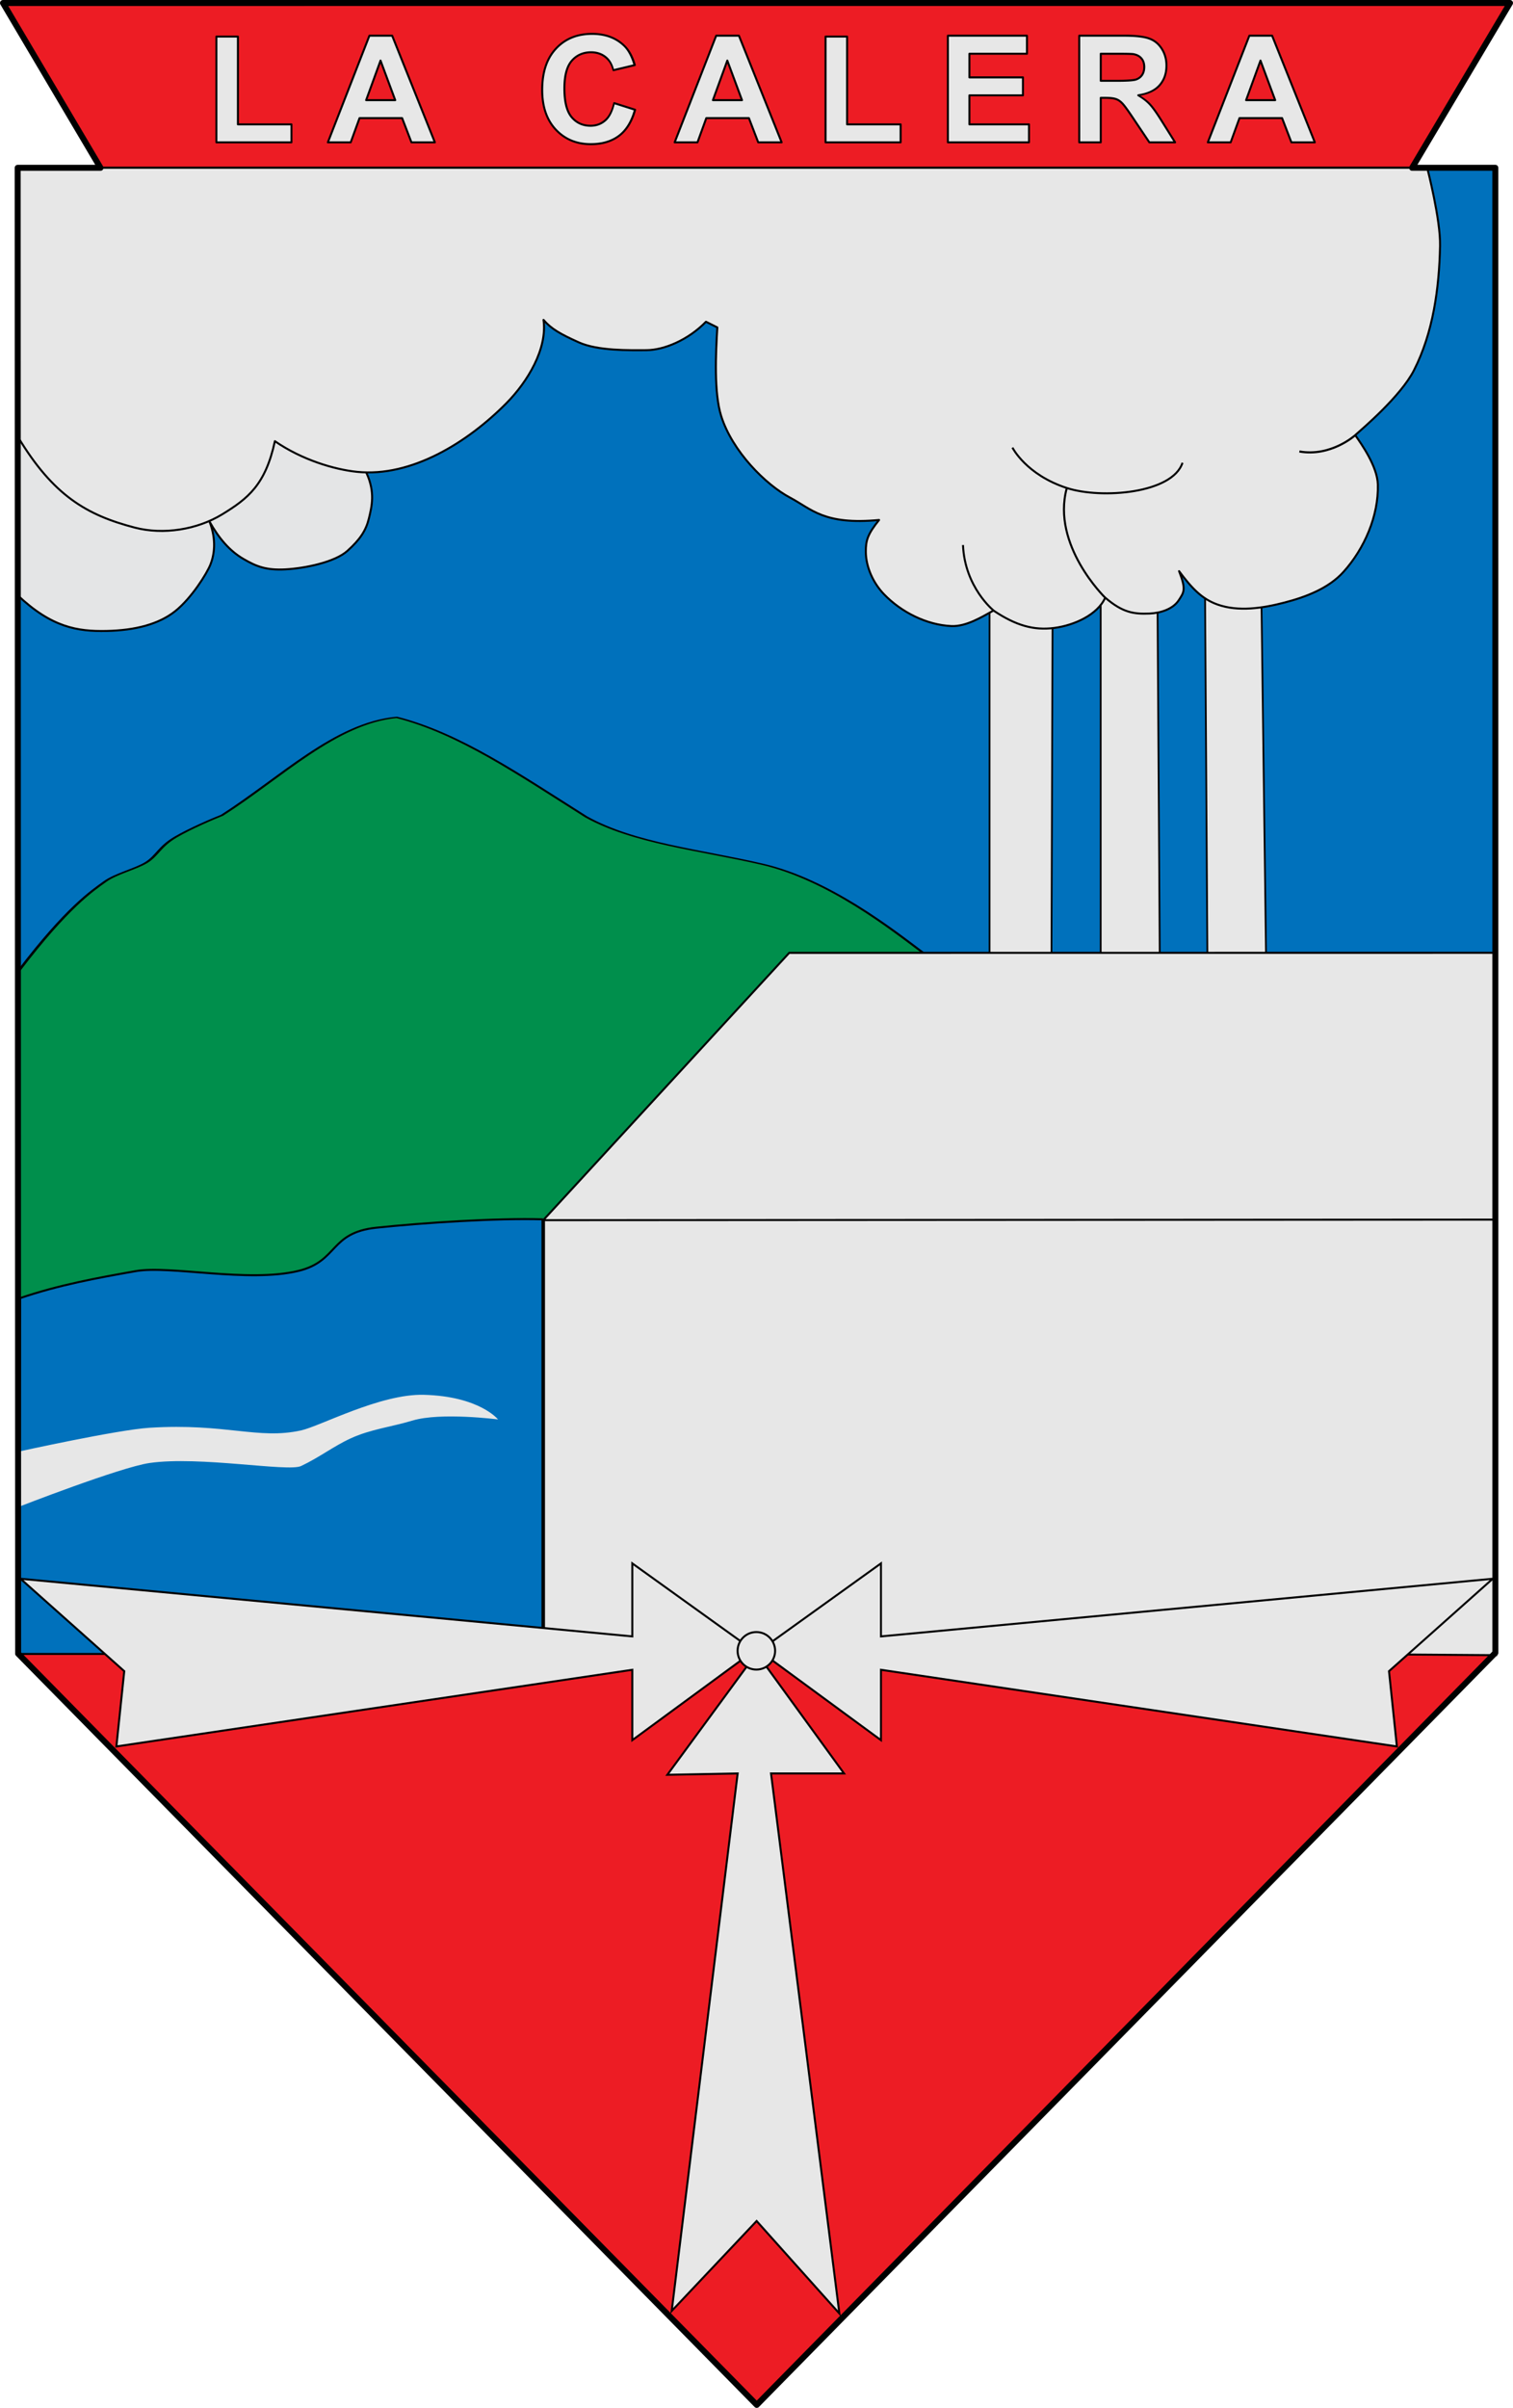 <?xml version="1.0" encoding="UTF-8" standalone="no"?>
<!-- Created with Inkscape (http://www.inkscape.org/) -->

<svg
   width="200.657mm"
   height="319.269mm"
   viewBox="0 0 200.657 319.269"
   version="1.1"
   id="svg1"
   xml:space="preserve"
   inkscape:version="1.3.2 (091e20e, 2023-11-25, custom)"
   sodipodi:docname="Escudo de La Calera.svg"
   xmlns:inkscape="http://www.inkscape.org/namespaces/inkscape"
   xmlns:sodipodi="http://sodipodi.sourceforge.net/DTD/sodipodi-0.dtd"
   xmlns:xlink="http://www.w3.org/1999/xlink"
   xmlns="http://www.w3.org/2000/svg"
   xmlns:svg="http://www.w3.org/2000/svg"><sodipodi:namedview
     id="namedview1"
     pagecolor="#ffffff"
     bordercolor="#000000"
     borderopacity="0.25"
     inkscape:showpageshadow="2"
     inkscape:pageopacity="0.0"
     inkscape:pagecheckerboard="0"
     inkscape:deskcolor="#d1d1d1"
     inkscape:document-units="mm"
     showgrid="false"
     inkscape:zoom="0.93103385"
     inkscape:cx="369.48173"
     inkscape:cy="280.87056"
     inkscape:window-width="1920"
     inkscape:window-height="974"
     inkscape:window-x="-11"
     inkscape:window-y="-11"
     inkscape:window-maximized="1"
     inkscape:current-layer="layer1"><inkscape:grid
       id="grid4"
       units="mm"
       originx="-0.667"
       originy="-0.734"
       spacingx="1"
       spacingy="1"
       empcolor="#0099e5"
       empopacity="0.302"
       color="#0099e5"
       opacity="0.149"
       empspacing="5"
       dotted="false"
       gridanglex="30"
       gridanglez="30"
       visible="false" /></sodipodi:namedview><defs
     id="defs1"><path
       id="path25114"
       d="M 20.29,92.05 C 11.504,85.868 6.9,91.949 5.238,100.534 c -1.81,9.349 2.323,18.722 3.435,24.352 0.322,1.124 0.401,2.491 0.31,4.027"
       style="fill:#008f4c;fill-rule:evenodd;stroke:#000000;stroke-width:0.632;stroke-linecap:butt;stroke-linejoin:miter;stroke-miterlimit:4;stroke-dasharray:none;stroke-opacity:1" /><path
       id="path25118"
       d="m 19.98,91.895 c 7.931,-0.097 13.742,4.888 10.068,15.386 -0.585,1.885 -1.365,3.567 -2.674,5.023 -2.673,2.877 -3.358,2.633 -4.864,3.59 -5.721,2.793 -10.071,7.392 -13.991,13.174"
       style="fill:#008f4c;fill-rule:evenodd;stroke:#000000;stroke-width:0.632;stroke-linecap:butt;stroke-linejoin:miter;stroke-miterlimit:4;stroke-dasharray:none;stroke-opacity:1" /><path
       id="path25116"
       d="m 13.165,112.65 c 0.106,-6.371 3.259,-17.811 7.744,-20.6"
       style="fill:none;fill-rule:evenodd;stroke:#000000;stroke-width:0.632;stroke-linecap:butt;stroke-linejoin:miter;stroke-miterlimit:4;stroke-dasharray:none;stroke-opacity:1" /><radialGradient
       xlink:href="#linearGradient6176"
       id="radialGradient26556"
       cx="117.352"
       cy="117.531"
       r="59.133"
       fx="117.352"
       fy="117.531"
       gradientTransform="matrix(0.49,0,0,0.506,-2.228,-7.312)"
       gradientUnits="userSpaceOnUse" /><linearGradient
       id="linearGradient6176"><stop
         id="stop6178"
         offset="0"
         style="stop-color:#e3e4e5;stop-opacity:0" /><stop
         id="stop6180"
         offset=".78"
         style="stop-color:#e3e4e5;stop-opacity:0" /><stop
         id="stop6182"
         offset=".841"
         style="stop-color:#e3e4e5;stop-opacity:1" /><stop
         id="stop6184"
         offset="1"
         style="stop-color:#e3e4e5;stop-opacity:1" /></linearGradient><linearGradient
       id="linearGradient2893"><stop
         style="stop-color:white;stop-opacity:0.314;"
         offset="0"
         id="stop2895" /><stop
         id="stop2897"
         offset="0.19"
         style="stop-color:white;stop-opacity:0.251;" /><stop
         style="stop-color:#6b6b6b;stop-opacity:0.125;"
         offset="0.6"
         id="stop2901" /><stop
         style="stop-color:black;stop-opacity:0.125;"
         offset="1"
         id="stop2899" /></linearGradient><linearGradient
       id="linearGradient2885"><stop
         id="stop2887"
         offset="0"
         style="stop-color:white;stop-opacity:1;" /><stop
         style="stop-color:white;stop-opacity:1;"
         offset="0.229"
         id="stop2891" /><stop
         id="stop2889"
         offset="1"
         style="stop-color:black;stop-opacity:1;" /></linearGradient><linearGradient
       id="linearGradient2955"><stop
         id="stop2867"
         offset="0"
         style="stop-color:#fd0000;stop-opacity:1;" /><stop
         style="stop-color:#e77275;stop-opacity:0.659;"
         offset="0.5"
         id="stop2873" /><stop
         style="stop-color:black;stop-opacity:0.323;"
         offset="1"
         id="stop2959" /></linearGradient><radialGradient
       inkscape:collect="always"
       xlink:href="#linearGradient2955"
       id="radialGradient2961"
       cx="225.524"
       cy="218.901"
       fx="225.524"
       fy="218.901"
       r="300"
       gradientTransform="matrix(-4.167939e-4,2.183,-1.884,-3.599562e-4,615.597,-289.121)"
       gradientUnits="userSpaceOnUse" /><polygon
       id="star"
       transform="scale(53)"
       points="0.588,0.809 -0.951,-0.309 0.951,-0.309 -0.588,0.809 0,-1 " /><clipPath
       id="clip"><path
         d="M 0,-200 V 600 H 300 V -200 Z"
         id="path10-2" /></clipPath><radialGradient
       inkscape:collect="always"
       xlink:href="#linearGradient2955"
       id="radialGradient1911"
       gradientUnits="userSpaceOnUse"
       gradientTransform="matrix(-4.167939e-4,2.183,-1.884,-3.599562e-4,615.597,-289.121)"
       cx="225.524"
       cy="218.901"
       fx="225.524"
       fy="218.901"
       r="300" /><radialGradient
       inkscape:collect="always"
       xlink:href="#linearGradient2955"
       id="radialGradient2865"
       gradientUnits="userSpaceOnUse"
       gradientTransform="matrix(0,1.749,-1.593,-1.049767e-7,551.788,-191.29)"
       cx="225.524"
       cy="218.901"
       fx="225.524"
       fy="218.901"
       r="300" /><radialGradient
       inkscape:collect="always"
       xlink:href="#linearGradient2955"
       id="radialGradient2871"
       gradientUnits="userSpaceOnUse"
       gradientTransform="matrix(0,1.386,-1.323,-5.741131e-8,-158.082,-109.541)"
       cx="225.524"
       cy="218.901"
       fx="225.524"
       fy="218.901"
       r="300" /><radialGradient
       r="300"
       fy="226.331"
       fx="221.445"
       cy="226.331"
       cx="221.445"
       gradientTransform="matrix(1.353,0,0,1.349,-77.629,-85.747)"
       gradientUnits="userSpaceOnUse"
       id="radialGradient3248"
       xlink:href="#linearGradient2893"
       inkscape:collect="always" /><radialGradient
       r="300"
       fy="218.901"
       fx="225.524"
       cy="218.901"
       cx="225.524"
       gradientTransform="matrix(0,1.386,-1.323,-5.741131e-8,-158.082,-109.541)"
       gradientUnits="userSpaceOnUse"
       id="radialGradient3246"
       xlink:href="#linearGradient2955"
       inkscape:collect="always" /><radialGradient
       r="300"
       fy="218.901"
       fx="225.524"
       cy="218.901"
       cx="225.524"
       gradientTransform="matrix(0,1.749,-1.593,-1.049767e-7,551.788,-191.29)"
       gradientUnits="userSpaceOnUse"
       id="radialGradient3244"
       xlink:href="#linearGradient2955"
       inkscape:collect="always" /><radialGradient
       r="300"
       fy="218.901"
       fx="225.524"
       cy="218.901"
       cx="225.524"
       gradientTransform="matrix(-4.167939e-4,2.183,-1.884,-3.599562e-4,615.597,-289.121)"
       gradientUnits="userSpaceOnUse"
       id="radialGradient3242"
       xlink:href="#linearGradient2955"
       inkscape:collect="always" /><clipPath
       id="clipPath3238"><path
         id="path3240"
         d="M 0,-200 V 600 H 300 V -200 Z" /></clipPath><polygon
       points="0.588,0.809 -0.951,-0.309 0.951,-0.309 -0.588,0.809 0,-1 "
       transform="scale(53)"
       id="polygon3236" /><radialGradient
       gradientUnits="userSpaceOnUse"
       gradientTransform="matrix(-4.167939e-4,2.183,-1.884,-3.599562e-4,615.597,-289.121)"
       r="300"
       fy="218.901"
       fx="225.524"
       cy="218.901"
       cx="225.524"
       id="radialGradient3234"
       xlink:href="#linearGradient2955"
       inkscape:collect="always" /><radialGradient
       gradientTransform="matrix(0,1.386,-1.323,-5.741131e-8,-158.082,-109.541)"
       gradientUnits="userSpaceOnUse"
       xlink:href="#linearGradient2955"
       id="radialGradient2403"
       fy="218.901"
       fx="225.524"
       r="300"
       cy="218.901"
       cx="225.524" /><radialGradient
       gradientTransform="matrix(0,1.749,-1.593,-1.049767e-7,551.788,-191.29)"
       gradientUnits="userSpaceOnUse"
       xlink:href="#linearGradient2955"
       id="radialGradient2401"
       fy="218.901"
       fx="225.524"
       r="300"
       cy="218.901"
       cx="225.524" /><radialGradient
       gradientTransform="matrix(-4.167939e-4,2.183,-1.884,-3.599562e-4,615.597,-289.121)"
       gradientUnits="userSpaceOnUse"
       xlink:href="#linearGradient2955"
       id="radialGradient2399"
       fy="218.901"
       fx="225.524"
       r="300"
       cy="218.901"
       cx="225.524" /><clipPath
       id="clipPath2395"><path
         id="path2397"
         d="M 0,-200 V 600 H 300 V -200 Z" /></clipPath><polygon
       id="polygon2393"
       transform="scale(53)"
       points="0.588,0.809 -0.951,-0.309 0.951,-0.309 -0.588,0.809 0,-1 " /><radialGradient
       gradientTransform="matrix(-4.167939e-4,2.183,-1.884,-3.599562e-4,615.597,-289.121)"
       gradientUnits="userSpaceOnUse"
       xlink:href="#linearGradient2955"
       id="radialGradient2391"
       fy="218.901"
       fx="225.524"
       r="300"
       cy="218.901"
       cx="225.524" /><inkscape:perspective
       sodipodi:type="inkscape:persp3d"
       inkscape:vp_x="-878.74374 : 192.33138 : 1"
       inkscape:vp_y="-277.89642 : 960.61111 : 0"
       inkscape:vp_z="1278.6679 : 1961.5563 : 1"
       inkscape:persp3d-origin="269.9524 : 356.92506 : 1"
       id="perspective10" /><linearGradient
       id="linearGradient9140"><stop
         style="stop-color:#6b503c;stop-opacity:1"
         offset="0"
         id="stop9142" /><stop
         style="stop-color:#6b503c;stop-opacity:0"
         offset="1"
         id="stop9144" /></linearGradient><inkscape:perspective
       sodipodi:type="inkscape:persp3d"
       inkscape:vp_x="0 : 519.33621 : 1"
       inkscape:vp_y="0 : 1000.0001 : 0"
       inkscape:vp_z="744.09455 : 519.33621 : 1"
       inkscape:persp3d-origin="372.04727 : 343.9425 : 1"
       id="perspective3041" /><inkscape:perspective
       id="perspective3381"
       inkscape:persp3d-origin="92.500008 : 54.821761 : 1"
       inkscape:vp_z="185.00002 : 85.655096 : 1"
       inkscape:vp_y="0 : 1000.0001 : 0"
       inkscape:vp_x="0 : 85.655096 : 1"
       sodipodi:type="inkscape:persp3d" /><inkscape:perspective
       id="perspective8324"
       inkscape:persp3d-origin="229.92502 : 181.20177 : 1"
       inkscape:vp_z="459.85005 : 275.22512 : 1"
       inkscape:vp_y="0 : 1000.0001 : 0"
       inkscape:vp_x="0 : 275.22512 : 1"
       sodipodi:type="inkscape:persp3d" /><inkscape:perspective
       id="perspective9126"
       inkscape:persp3d-origin="672.81085 : 255.34043 : 1"
       inkscape:vp_z="1345.6217 : 386.4331 : 1"
       inkscape:vp_y="0 : 1000.0001 : 0"
       inkscape:vp_x="0 : 386.4331 : 1"
       sodipodi:type="inkscape:persp3d" /><linearGradient
       inkscape:collect="always"
       xlink:href="#linearGradient8929"
       id="linearGradient7432"
       gradientUnits="userSpaceOnUse"
       gradientTransform="matrix(1.142,0,0,1.142,-468.916,2199.556)"
       x1="133.797"
       y1="343.12"
       x2="416.203"
       y2="343.12" /><linearGradient
       id="linearGradient8929"><stop
         id="stop8931"
         offset="0"
         style="stop-color:#776201;stop-opacity:1;" /><stop
         style="stop-color:#eac102;stop-opacity:1;"
         offset="0.5"
         id="stop8933" /><stop
         id="stop8935"
         offset="1"
         style="stop-color:#776201;stop-opacity:1;" /></linearGradient><inkscape:perspective
       id="perspective10066"
       inkscape:persp3d-origin="67.723059 : 48.455321 : 1"
       inkscape:vp_z="135.44612 : 76.105436 : 1"
       inkscape:vp_y="0 : 1000.0001 : 0"
       inkscape:vp_x="0 : 76.105436 : 1"
       sodipodi:type="inkscape:persp3d" /><inkscape:perspective
       id="perspective3297"
       inkscape:persp3d-origin="372.04727 : 343.9425 : 1"
       inkscape:vp_z="744.09455 : 519.33621 : 1"
       inkscape:vp_y="0 : 1000.0001 : 0"
       inkscape:vp_x="0 : 519.33621 : 1"
       sodipodi:type="inkscape:persp3d" /><inkscape:perspective
       id="perspective4983"
       inkscape:persp3d-origin="0.50000005 : -6.5115765 : 1"
       inkscape:vp_z="1.0000001 : -6.3449098 : 1"
       inkscape:vp_y="0 : 1000.0001 : 0"
       inkscape:vp_x="0 : -6.3449098 : 1"
       sodipodi:type="inkscape:persp3d" /><inkscape:perspective
       sodipodi:type="inkscape:persp3d"
       inkscape:vp_x="0 : 519.33621 : 1"
       inkscape:vp_y="0 : 1000.0001 : 0"
       inkscape:vp_z="744.09455 : 519.33621 : 1"
       inkscape:persp3d-origin="372.04727 : 343.9425 : 1"
       id="perspective3041-7" /><inkscape:perspective
       id="perspective3381-1"
       inkscape:persp3d-origin="92.500008 : 54.821761 : 1"
       inkscape:vp_z="185.00002 : 85.655096 : 1"
       inkscape:vp_y="0 : 1000.0001 : 0"
       inkscape:vp_x="0 : 85.655096 : 1"
       sodipodi:type="inkscape:persp3d" /><inkscape:perspective
       id="perspective8324-5"
       inkscape:persp3d-origin="229.92502 : 181.20177 : 1"
       inkscape:vp_z="459.85005 : 275.22512 : 1"
       inkscape:vp_y="0 : 1000.0001 : 0"
       inkscape:vp_x="0 : 275.22512 : 1"
       sodipodi:type="inkscape:persp3d" /><inkscape:perspective
       id="perspective9126-5"
       inkscape:persp3d-origin="672.81085 : 255.34043 : 1"
       inkscape:vp_z="1345.6217 : 386.4331 : 1"
       inkscape:vp_y="0 : 1000.0001 : 0"
       inkscape:vp_x="0 : 386.4331 : 1"
       sodipodi:type="inkscape:persp3d" /><inkscape:perspective
       id="perspective10066-9"
       inkscape:persp3d-origin="67.723059 : 48.455321 : 1"
       inkscape:vp_z="135.44612 : 76.105436 : 1"
       inkscape:vp_y="0 : 1000.0001 : 0"
       inkscape:vp_x="0 : 76.105436 : 1"
       sodipodi:type="inkscape:persp3d" /><inkscape:perspective
       id="perspective3297-0"
       inkscape:persp3d-origin="372.04727 : 343.9425 : 1"
       inkscape:vp_z="744.09455 : 519.33621 : 1"
       inkscape:vp_y="0 : 1000.0001 : 0"
       inkscape:vp_x="0 : 519.33621 : 1"
       sodipodi:type="inkscape:persp3d" /><inkscape:perspective
       sodipodi:type="inkscape:persp3d"
       inkscape:vp_x="0 : 76.105436 : 1"
       inkscape:vp_y="0 : 1000.0001 : 0"
       inkscape:vp_z="135.44612 : 76.105436 : 1"
       inkscape:persp3d-origin="67.723059 : 48.455321 : 1"
       id="perspective10066-3" /><inkscape:perspective
       sodipodi:type="inkscape:persp3d"
       inkscape:vp_x="0 : 386.4331 : 1"
       inkscape:vp_y="0 : 1000.0001 : 0"
       inkscape:vp_z="1345.6217 : 386.4331 : 1"
       inkscape:persp3d-origin="672.81085 : 255.34043 : 1"
       id="perspective9126-57" /><inkscape:perspective
       sodipodi:type="inkscape:persp3d"
       inkscape:vp_x="0 : 275.22512 : 1"
       inkscape:vp_y="0 : 1000.0001 : 0"
       inkscape:vp_z="459.85005 : 275.22512 : 1"
       inkscape:persp3d-origin="229.92502 : 181.20177 : 1"
       id="perspective8324-6" /><inkscape:perspective
       sodipodi:type="inkscape:persp3d"
       inkscape:vp_x="0 : 85.655096 : 1"
       inkscape:vp_y="0 : 1000.0001 : 0"
       inkscape:vp_z="185.00002 : 85.655096 : 1"
       inkscape:persp3d-origin="92.500008 : 54.821761 : 1"
       id="perspective3381-2" /><inkscape:perspective
       id="perspective3041-9"
       inkscape:persp3d-origin="372.04727 : 343.9425 : 1"
       inkscape:vp_z="744.09455 : 519.33621 : 1"
       inkscape:vp_y="0 : 1000.0001 : 0"
       inkscape:vp_x="0 : 519.33621 : 1"
       sodipodi:type="inkscape:persp3d" /><pattern
       id="pattern24482"
       patternTransform="translate(-1429.367,1060.852)"
       height="13.263"
       width="50.451"
       patternUnits="userSpaceOnUse"><rect
         style="fill:url(#pattern24485);stroke:none"
         width="50.451"
         height="13.263"
         x="0"
         y="0"
         id="rect24480" /></pattern><pattern
       id="pattern24472"
       patternTransform="matrix(0.675,0,0,1,-1429.367,1060.852)"
       height="13.263"
       width="74.758"
       patternUnits="userSpaceOnUse"><g
         transform="matrix(0.788,0,0,0.327,573.019,-490.782)"
         id="g23491"
         style="fill:#e3e4e5;fill-opacity:1"><rect
           ry="0.193"
           y="1498.863"
           x="-726.738"
           height="40.505"
           width="94.812"
           id="rect23493"
           style="fill:#e3e4e5;fill-opacity:1;fill-rule:evenodd;stroke:none;stroke-width:0.978;stroke-miterlimit:4;stroke-dasharray:none;stroke-opacity:1" /><g
           id="g23495"
           transform="matrix(0.248,0,0,0.248,-375.148,1126.891)"
           style="fill:#e3e4e5;fill-opacity:1"><rect
             style="fill:#e3e4e5;fill-opacity:1;fill-rule:evenodd;stroke:#000000;stroke-width:1;stroke-miterlimit:4;stroke-dasharray:none;stroke-opacity:1"
             id="rect23497"
             width="189.91"
             height="78.198"
             x="-1418.737"
             y="1505.757"
             ry="0.221" /><rect
             style="fill:#e3e4e5;fill-opacity:1;fill-rule:evenodd;stroke:#000000;stroke-width:1;stroke-miterlimit:4;stroke-dasharray:none;stroke-opacity:1"
             id="rect23499"
             width="189.91"
             height="78.198"
             x="-1228.828"
             y="1505.757"
             ry="0.221" /><rect
             style="fill:#e3e4e5;fill-opacity:1;fill-rule:evenodd;stroke:#000000;stroke-width:1;stroke-miterlimit:4;stroke-dasharray:none;stroke-opacity:1"
             id="rect23501"
             width="189.91"
             height="78.198"
             x="-1323.783"
             y="1583.955"
             ry="0.221" /></g></g></pattern><linearGradient
       y2="700.106"
       y1="700.106"
       gradientTransform="matrix(1.177,0,0,1.177,657.882,-479.552)"
       xlink:href="#linearGradient8135"
       x2="-136.183"
       x1="-418.389"
       inkscape:collect="always"
       gradientUnits="userSpaceOnUse"
       id="linearGradient2401" /><linearGradient
       id="linearGradient8135"><stop
         id="stop8137"
         style="stop-color:#5d070b;stop-opacity:1;"
         offset="0" /><stop
         id="stop8139"
         style="stop-color:#ed1c24;stop-opacity:1;"
         offset="0.5" /><stop
         id="stop8141"
         style="stop-color:#5d070a;stop-opacity:1;"
         offset="1" /></linearGradient><clipPath
       id="id0"><path
         id="path19584"
         d="m 14186300,5152250 c 0,0 192520,531420 469520,807850 276950,276430 478730,433880 662120,497520 183380,63600 243430,71380 468350,106740 224910,35370 538010,235520 538010,235520 0,0 -93220,-443930 -285140,-653670 -191920,-209780 -342300,-390000 -783210,-603570 -440870,-213570 -539180,-210470 -748800,-250180 -209620,-39660 -320850,-140210 -320850,-140210 z" /></clipPath><clipPath
       id="id1"><path
         id="path19587"
         d="m 14186300,5152250 c 0,0 192520,531420 469520,807850 276950,276430 478730,433880 662120,497520 183380,63600 243430,71380 468350,106740 224910,35370 538010,235520 538010,235520 0,0 -93220,-443930 -285140,-653670 -191920,-209780 -342300,-390000 -783210,-603570 -440870,-213570 -539180,-210470 -748800,-250180 -209620,-39660 -320850,-140210 -320850,-140210 z" /></clipPath><clipPath
       id="id2"><path
         id="path19590"
         d="m 17905000,7712850 c 168520,651560 60740,1647200 -524010,2079400 -361860,267500 -703730,314770 -1004210,391560 -300430,76830 -496090,173470 -496090,173470 0,0 -54450,-75370 -20210,-332640 34250,-257270 476240,-795050 889620,-1200870 413430,-405860 836590,-748460 955830,-881240 119200,-132780 199070,-229680 199070,-229680 z" /></clipPath><clipPath
       id="id3"><path
         id="path19593"
         d="m 17905000,7712850 c 168520,651560 60740,1647200 -524010,2079400 -361860,267500 -703730,314770 -1004210,391560 -300430,76830 -496090,173470 -496090,173470 0,0 -54450,-75370 -20210,-332640 34250,-257270 476240,-795050 889620,-1200870 413430,-405860 836590,-748460 955830,-881240 119200,-132780 199070,-229680 199070,-229680 z" /></clipPath><clipPath
       id="id4"><path
         id="path19596"
         d="m 13581500,896020 c 0,0 -73750,109400 -60270,321510 13530,212190 -380,450120 -126300,653580 -125920,203430 -215530,317730 -431820,471310 -216340,153580 -349200,298600 -349200,298600 0,0 14650,-73730 -13140,-307410 -27780,-233680 38260,-565710 187390,-810950 149100,-245230 300480,-352700 451900,-460220 151460,-107550 341440,-166420 341440,-166420 z" /></clipPath><clipPath
       id="id5"><path
         id="path19599"
         d="m 13581500,896020 c 0,0 -73750,109400 -60270,321510 13530,212190 -380,450120 -126300,653580 -125920,203430 -215530,317730 -431820,471310 -216340,153580 -349200,298600 -349200,298600 0,0 14650,-73730 -13140,-307410 -27780,-233680 38260,-565710 187390,-810950 149100,-245230 300480,-352700 451900,-460220 151460,-107550 341440,-166420 341440,-166420 z" /></clipPath><clipPath
       id="id6"><path
         id="path19602"
         d="m 12245000,694180 c 0,0 18490,95830 136440,200200 118030,104420 235080,236690 275310,409000 40190,172360 52860,279010 19560,472210 -33340,193150 -27310,338440 -27310,338440 0,0 -30850,-46410 -167580,-154700 -136770,-108280 -275660,-316990 -325500,-523380 -49890,-206310 -26580,-341540 -3230,-476770 23350,-135230 92310,-265000 92310,-265000 z" /></clipPath><clipPath
       id="id7"><path
         id="path19605"
         d="m 12245000,694180 c 0,0 18490,95830 136440,200200 118030,104420 235080,236690 275310,409000 40190,172360 52860,279010 19560,472210 -33340,193150 -27310,338440 -27310,338440 0,0 -30850,-46410 -167580,-154700 -136770,-108280 -275660,-316990 -325500,-523380 -49890,-206310 -26580,-341540 -3230,-476770 23350,-135230 92310,-265000 92310,-265000 z" /></clipPath><clipPath
       id="id8"><path
         id="path19608"
         d="m 13855800,1063560 c 0,0 288930,172830 540040,456700 251060,283820 613480,605590 506340,1079640 -107220,474100 -248560,480420 -287420,739830 -38850,259420 12070,430490 12070,430490 0,0 -243830,-246700 -420750,-500320 -176890,-253610 -391120,-485220 -350920,-952360 40190,-467180 70780,-600480 64830,-830540 -5940,-230070 -64190,-423440 -64190,-423440 z" /></clipPath><clipPath
       id="id9"><path
         id="path19611"
         d="m 13855800,1063560 c 0,0 288930,172830 540040,456700 251060,283820 613480,605590 506340,1079640 -107220,474100 -248560,480420 -287420,739830 -38850,259420 12070,430490 12070,430490 0,0 -243830,-246700 -420750,-500320 -176890,-253610 -391120,-485220 -350920,-952360 40190,-467180 70780,-600480 64830,-830540 -5940,-230070 -64190,-423440 -64190,-423440 z" /></clipPath><clipPath
       id="id10"><path
         id="path19614"
         d="m 12394500,3395680 c 0,0 417350,548740 639930,626900 222550,78210 494030,165230 757410,83370 263340,-81860 483000,-123110 666350,-130630 183250,-7440 475150,101360 475150,101360 0,0 -310160,-511520 -653460,-641470 -835120,-316090 -1143820,116800 -1885380,-39530 z" /></clipPath><clipPath
       id="id11"><path
         id="path19617"
         d="m 12394500,3395680 c 0,0 417350,548740 639930,626900 222550,78210 494030,165230 757410,83370 263340,-81860 483000,-123110 666350,-130630 183250,-7440 475150,101360 475150,101360 0,0 -310160,-511520 -653460,-641470 -835120,-316090 -1143820,116800 -1885380,-39530 z" /></clipPath><clipPath
       id="id12"><path
         id="path19620"
         d="m 15415100,2266750 c 0,0 -342600,800500 -374350,1331370 -31750,530820 81030,1008310 343420,1421350 262350,413120 606460,504610 680210,777900 73710,273250 120450,547450 120450,547450 0,0 251370,-775930 265280,-1354870 13960,-578910 25590,-892810 -165030,-1432610 -190580,-539800 -375000,-717570 -543350,-901230 -168400,-183750 -326630,-389360 -326630,-389360 z" /></clipPath><clipPath
       id="id13"><path
         id="path19623"
         d="m 15415100,2266750 c 0,0 -342600,800500 -374350,1331370 -31750,530820 81030,1008310 343420,1421350 262350,413120 606460,504610 680210,777900 73710,273250 120450,547450 120450,547450 0,0 251370,-775930 265280,-1354870 13960,-578910 25590,-892810 -165030,-1432610 -190580,-539800 -375000,-717570 -543350,-901230 -168400,-183750 -326630,-389360 -326630,-389360 z" /></clipPath><clipPath
       id="id14"><path
         id="path19626"
         d="m 14778300,5948840 c 0,0 -34250,633780 84740,1029460 119020,395680 156970,625100 395850,838580 238780,213480 333680,278020 581690,423740 248000,145670 335880,71280 471320,218980 135440,147730 96500,116620 96500,116620 0,0 47860,-416300 -139450,-881640 -187300,-465290 -250720,-698190 -727900,-1064650 -477180,-366450 -762750,-681090 -762750,-681090 z" /></clipPath><clipPath
       id="id15"><path
         id="path19629"
         d="m 14778300,5948840 c 0,0 -34250,633780 84740,1029460 119020,395680 156970,625100 395850,838580 238780,213480 333680,278020 581690,423740 248000,145670 335880,71280 471320,218980 135440,147730 96500,116620 96500,116620 0,0 47860,-416300 -139450,-881640 -187300,-465290 -250720,-698190 -727900,-1064650 -477180,-366450 -762750,-681090 -762750,-681090 z" /></clipPath><clipPath
       id="id16"><path
         id="path19632"
         d="m 14817100,7359190 c 0,0 -174940,385370 -194540,749590 -19650,364180 -5040,572500 175760,864790 180840,292330 279880,421120 505910,662700 226000,241540 329820,410930 329820,410930 0,0 288360,-134800 265660,-604690 -22660,-469930 -127300,-694580 -390550,-1119090 -263170,-424420 -476880,-536920 -575880,-665750 -99030,-128780 -116180,-298480 -116180,-298480 z" /></clipPath><clipPath
       id="id17"><path
         id="path19635"
         d="m 14817100,7359190 c 0,0 -174940,385370 -194540,749590 -19650,364180 -5040,572500 175760,864790 180840,292330 279880,421120 505910,662700 226000,241540 329820,410930 329820,410930 0,0 288360,-134800 265660,-604690 -22660,-469930 -127300,-694580 -390550,-1119090 -263170,-424420 -476880,-536920 -575880,-665750 -99030,-128780 -116180,-298480 -116180,-298480 z" /></clipPath><clipPath
       id="id18"><path
         id="path19638"
         d="m 16890700,8377910 c 160430,564380 234350,1467590 -95370,1986500 -178350,280730 -553650,675810 -553650,675810 l -283070,195040 -954800,184690 c 0,0 602240,-1346190 960060,-1836230 282680,-387090 591770,-860280 926830,-1205810 z" /></clipPath><clipPath
       id="id19"><path
         id="path19641"
         d="m 16890700,8377910 c 160430,564380 234350,1467590 -95370,1986500 -178350,280730 -553650,675810 -553650,675810 l -283070,195040 -954800,184690 c 0,0 602240,-1346190 960060,-1836230 282680,-387090 591770,-860280 926830,-1205810 z" /></clipPath><clipPath
       id="id20"><path
         id="path19644"
         d="m 14636800,8617900 c 0,0 -251150,401650 -273550,760590 -22360,358980 -4570,637600 81120,893660 194540,581490 399080,861830 476060,1534070 l 553350,-964190 c 103340,-401220 -109640,-1177360 -326150,-1548880 -216430,-371530 -510830,-675250 -510830,-675250 z" /></clipPath><clipPath
       id="id21"><path
         id="path19647"
         d="m 14636800,8617900 c 0,0 -251150,401650 -273550,760590 -22360,358980 -4570,637600 81120,893660 194540,581490 399080,861830 476060,1534070 l 553350,-964190 c 103340,-401220 -109640,-1177360 -326150,-1548880 -216430,-371530 -510830,-675250 -510830,-675250 z" /></clipPath><clipPath
       id="id22"><path
         id="path19650"
         d="m 13618500,13165000 c 0,0 187310,-399500 54190,-673220 -133110,-273730 -330930,-428300 -323220,-1023960 7710,-597170 97880,-1003460 413860,-1568140 79570,447890 485670,767380 590440,1234080 73140,325720 940,714310 -50710,969430 -51610,255080 -105580,543750 -105580,543750 l -177360,279960 -258860,234840 z" /></clipPath><clipPath
       id="id23"><path
         id="path19653"
         d="m 13618500,13165000 c 0,0 187310,-399500 54190,-673220 -133110,-273730 -330930,-428300 -323220,-1023960 7710,-597170 97880,-1003460 413860,-1568140 79570,447890 485670,767380 590440,1234080 73140,325720 940,714310 -50710,969430 -51610,255080 -105580,543750 -105580,543750 l -177360,279960 -258860,234840 z" /></clipPath><clipPath
       id="id24"><path
         id="path19656"
         d="m 16911800,4552070 c 433590,643710 547530,1439870 87670,2095870 -258350,368390 -571400,526870 -634380,622650 -63020,95740 -112310,142490 -112310,142490 0,0 -183510,-492280 -133280,-841630 50190,-349400 179940,-715170 347340,-1114240 167450,-399030 266190,-553120 320940,-688520 54790,-135450 124020,-216620 124020,-216620 z" /></clipPath><clipPath
       id="id25"><path
         id="path19659"
         d="m 16911800,4552070 c 433590,643710 547530,1439870 87670,2095870 -258350,368390 -571400,526870 -634380,622650 -63020,95740 -112310,142490 -112310,142490 0,0 -183510,-492280 -133280,-841630 50190,-349400 179940,-715170 347340,-1114240 167450,-399030 266190,-553120 320940,-688520 54790,-135450 124020,-216620 124020,-216620 z" /></clipPath><clipPath
       id="id26"><path
         id="path19662"
         d="m 17887700,5978240 c 0,0 1290,925810 -266960,1361400 -268250,435560 -637350,685300 -906810,897320 -269370,212020 -469810,375180 -469810,375180 0,0 -25850,-529310 118290,-1001440 144190,-472120 347860,-666860 624340,-870200 276480,-203300 480980,-405990 602200,-497390 121180,-91360 298750,-264870 298750,-264870 z" /></clipPath><clipPath
       id="id27"><path
         id="path19665"
         d="m 17887700,5978240 c 0,0 1290,925810 -266960,1361400 -268250,435560 -637350,685300 -906810,897320 -269370,212020 -469810,375180 -469810,375180 0,0 -25850,-529310 118290,-1001440 144190,-472120 347860,-666860 624340,-870200 276480,-203300 480980,-405990 602200,-497390 121180,-91360 298750,-264870 298750,-264870 z" /></clipPath><clipPath
       id="id28"><path
         id="path19668"
         d="m 16131400,10733900 c 361900,-208970 1045730,77950 1449170,2190 129790,-24410 317830,-56330 317830,-56330 0,0 -90380,380890 -465810,673650 -375430,292810 -755080,497480 -1190520,502810 -435400,5320 -576180,-109150 -817290,-144000 -241110,-34890 -583500,223880 -583500,223880 35320,-125180 216210,-553640 314520,-638980 283410,-246050 650400,-375480 975600,-563220 z" /></clipPath><clipPath
       id="id29"><path
         id="path19671"
         d="m 16131400,10733900 c 361900,-208970 1045730,77950 1449170,2190 129790,-24410 317830,-56330 317830,-56330 0,0 -90380,380890 -465810,673650 -375430,292810 -755080,497480 -1190520,502810 -435400,5320 -576180,-109150 -817290,-144000 -241110,-34890 -583500,223880 -583500,223880 35320,-125180 216210,-553640 314520,-638980 283410,-246050 650400,-375480 975600,-563220 z" /></clipPath><clipPath
       id="id30"><path
         id="path19674"
         d="m 10942800,1832570 c 0,0 127000,36610 325380,-40910 198330,-77690 429710,-137120 662420,-79710 232620,57540 369140,107730 581820,266250 212720,158560 391710,240460 391710,240460 0,0 -74910,8600 -289490,106360 -214570,97840 -551710,136470 -831330,69740 -279620,-66740 -428460,-177770 -577340,-288680 -148970,-110950 -263170,-273510 -263170,-273510 z" /></clipPath><clipPath
       id="id31"><path
         id="path19677"
         d="m 10942800,1832570 c 0,0 127000,36610 325380,-40910 198330,-77690 429710,-137120 662420,-79710 232620,57540 369140,107730 581820,266250 212720,158560 391710,240460 391710,240460 0,0 -74910,8600 -289490,106360 -214570,97840 -551710,136470 -831330,69740 -279620,-66740 -428460,-177770 -577340,-288680 -148970,-110950 -263170,-273510 -263170,-273510 z" /></clipPath><clipPath
       id="id32"><path
         id="path19680"
         d="m 11216900,2958840 c 0,0 127080,-36270 253820,-207250 126650,-170900 290870,-343900 518620,-418540 227850,-74720 370180,-104630 634720,-83100 264680,21650 460000,-3910 460000,-3910 0,0 -58930,47010 -188600,243550 -129710,196640 -394600,408100 -666990,499760 -272510,91830 -457710,76700 -643030,61620 -185160,-15040 -368540,-92130 -368540,-92130 z" /></clipPath><clipPath
       id="id33"><path
         id="path19683"
         d="m 11216900,2958840 c 0,0 127080,-36270 253820,-207250 126650,-170900 290870,-343900 518620,-418540 227850,-74720 370180,-104630 634720,-83100 264680,21650 460000,-3910 460000,-3910 0,0 -58930,47010 -188600,243550 -129710,196640 -394600,408100 -666990,499760 -272510,91830 -457710,76700 -643030,61620 -185160,-15040 -368540,-92130 -368540,-92130 z" /></clipPath><clipPath
       id="id34"><path
         id="path19686"
         d="m 13692900,11728500 c 0,0 -430870,25650 -730960,298990 -300000,273250 -391540,354850 -512030,850780 -120620,495930 -40580,550970 -113510,726940 -73060,175970 -32910,412610 -32910,412610 l 189460,-193370 180540,-208540 c 0,0 635800,-652690 750820,-808030 206650,-279220 122600,-605800 227060,-909480 31750,-92300 41530,-169900 41530,-169900 z" /></clipPath><clipPath
       id="id35"><path
         id="path19689"
         d="m 13692900,11728500 c 0,0 -430870,25650 -730960,298990 -300000,273250 -391540,354850 -512030,850780 -120620,495930 -40580,550970 -113510,726940 -73060,175970 -32910,412610 -32910,412610 l 189460,-193370 180540,-208540 c 0,0 635800,-652690 750820,-808030 206650,-279220 122600,-605800 227060,-909480 31750,-92300 41530,-169900 41530,-169900 z" /></clipPath><clipPath
       id="id36"><path
         id="path19692"
         d="m 14450300,12388500 c 327610,-259250 1045990,-74640 1434090,-208150 124920,-42980 306240,-101850 306240,-101850 0,0 -33810,389970 -362550,734080 -328730,344150 -674480,601760 -1104540,670260 -430010,68450 -585950,-24370 -829610,-23850 -243610,520 -766450,15300 -766450,15300 16670,-128960 354970,-288210 439830,-386960 244430,-284550 588630,-465890 882990,-698830 z" /></clipPath><clipPath
       id="id37"><path
         id="path19695"
         d="m 14450300,12388500 c 327610,-259250 1045990,-74640 1434090,-208150 124920,-42980 306240,-101850 306240,-101850 0,0 -33810,389970 -362550,734080 -328730,344150 -674480,601760 -1104540,670260 -430010,68450 -585950,-24370 -829610,-23850 -243610,520 -766450,15300 -766450,15300 16670,-128960 354970,-288210 439830,-386960 244430,-284550 588630,-465890 882990,-698830 z" /></clipPath><clipPath
       id="id38"><path
         id="path19698"
         d="m 14684500,13624900 c 0,0 -243780,425750 -674920,593300 -431130,167630 -560790,219540 -1129170,91960 -568300,-127540 -584190,-236860 -801180,-251380 -216950,-14490 -247190,-44950 -247190,-44950 l 6030,-37170 c 490020,-326240 1016750,-518060 1606280,-623120 390030,-69530 681810,180900 1045300,227830 110460,14260 194850,43530 194850,43530 z" /></clipPath><clipPath
       id="id39"><path
         id="path19701"
         d="m 14684500,13624900 c 0,0 -243780,425750 -674920,593300 -431130,167630 -560790,219540 -1129170,91960 -568300,-127540 -584190,-236860 -801180,-251380 -216950,-14490 -247190,-44950 -247190,-44950 l 6030,-37170 c 490020,-326240 1016750,-518060 1606280,-623120 390030,-69530 681810,180900 1045300,227830 110460,14260 194850,43530 194850,43530 z" /></clipPath><linearGradient
       id="linearGradient4476"><stop
         id="stop4478"
         style="stop-color:#403800;stop-opacity:1;"
         offset="0" /><stop
         id="stop3321"
         style="stop-color:#c8af00;stop-opacity:1;"
         offset="0.5" /><stop
         id="stop4480"
         style="stop-color:#403900;stop-opacity:1;"
         offset="1" /></linearGradient><pattern
       id="pattern18333"
       patternTransform="translate(-933.825,889.866)"
       height="13.437"
       width="65.215"
       patternUnits="userSpaceOnUse"><g
         transform="matrix(0.688,0,0,0.332,499.878,-497.242)"
         id="g18321"
         style="fill:#c8c4b7;fill-opacity:1"><rect
           ry="0.193"
           y="1498.863"
           x="-726.738"
           height="40.505"
           width="94.812"
           id="rect18323"
           style="fill:#c8c4b7;fill-opacity:1;fill-rule:evenodd;stroke:none;stroke-width:0.978;stroke-miterlimit:4;stroke-dasharray:none;stroke-opacity:1" /><g
           id="g18325"
           transform="matrix(0.248,0,0,0.248,-375.148,1126.891)"
           style="fill:#c8c4b7;fill-opacity:1"><rect
             style="fill:#c8c4b7;fill-opacity:1;fill-rule:evenodd;stroke:#000000;stroke-width:1;stroke-miterlimit:4;stroke-dasharray:none;stroke-opacity:1"
             id="rect18327"
             width="189.91"
             height="78.198"
             x="-1418.737"
             y="1505.757"
             ry="0.221" /><rect
             style="fill:#c8c4b7;fill-opacity:1;fill-rule:evenodd;stroke:#000000;stroke-width:1;stroke-miterlimit:4;stroke-dasharray:none;stroke-opacity:1"
             id="rect18329"
             width="189.91"
             height="78.198"
             x="-1228.828"
             y="1505.757"
             ry="0.221" /><rect
             style="fill:#c8c4b7;fill-opacity:1;fill-rule:evenodd;stroke:#000000;stroke-width:1;stroke-miterlimit:4;stroke-dasharray:none;stroke-opacity:1"
             id="rect18331"
             width="189.91"
             height="78.198"
             x="-1323.783"
             y="1583.955"
             ry="0.221" /></g></g></pattern><pattern
       patternTransform="matrix(0.675,0,0,1,3.1640625e-5,-2.8710938e-5)"
       id="pattern24485"
       xlink:href="#pattern24472"
       inkscape:collect="always" /><pattern
       id="pattern5422"
       patternTransform="translate(-124.563,269.444)"
       height="20"
       width="40"
       patternUnits="userSpaceOnUse"><g
         transform="translate(124.563,-269.444)"
         id="g5408"
         style="fill:#eac102;fill-opacity:1"><path
           style="opacity:1;fill:#eac102;fill-opacity:1;fill-rule:nonzero;stroke:none;stroke-width:0.5;stroke-linecap:square;stroke-linejoin:miter;marker-start:none;stroke-miterlimit:1.5;stroke-dasharray:none;stroke-opacity:1;display:inline"
           d="M -124.563,269.694 L -84.563,269.694 L -84.563,279.194 L -124.563,279.194 L -124.563,269.694 z "
           id="path5410" /><path
           style="opacity:1;fill:#eac102;fill-opacity:1;fill-rule:nonzero;stroke:#000000;stroke-width:0.5;stroke-linecap:square;stroke-linejoin:miter;marker-start:none;stroke-miterlimit:1.5;stroke-dasharray:none;stroke-opacity:1;display:inline"
           d="M -124.313,279.694 L -104.813,279.694 L -104.813,289.194 L -124.313,289.194 L -124.313,279.694 z "
           id="path5412" /><path
           style="opacity:1;fill:#eac102;fill-opacity:1;fill-rule:nonzero;stroke:#000000;stroke-width:0.5;stroke-linecap:square;stroke-linejoin:miter;marker-start:none;stroke-miterlimit:1.5;stroke-dasharray:none;stroke-opacity:1;display:inline"
           d="M -104.313,279.694 L -84.813,279.694 L -84.813,289.194 L -104.313,289.194 L -104.313,279.694 z "
           id="path5414" /><path
           style="opacity:1;fill:#eac102;fill-opacity:1;fill-rule:nonzero;stroke:#000000;stroke-width:0.5;stroke-linecap:square;stroke-linejoin:miter;marker-start:none;stroke-miterlimit:1.5;stroke-dasharray:none;stroke-opacity:1;display:inline"
           d="M -114.313,269.694 L -94.813,269.694 L -94.813,279.194 L -114.313,279.194 L -114.313,269.694 z "
           id="path5416" /><path
           style="opacity:1;fill:#eac102;fill-opacity:1;fill-rule:nonzero;stroke:#000000;stroke-width:0.5;stroke-linecap:square;stroke-linejoin:miter;marker-start:none;stroke-miterlimit:1.5;stroke-dasharray:none;stroke-opacity:1;display:inline"
           d="M -84.813,279.194 C -87.98,279.194 -91.147,279.194 -94.313,279.194 C -94.313,276.028 -94.313,272.861 -94.313,269.694 C -91.147,269.694 -87.98,269.694 -84.813,269.694"
           id="path5418" /><path
           style="opacity:1;fill:#eac102;fill-opacity:1;fill-rule:nonzero;stroke:#000000;stroke-width:0.5;stroke-linecap:square;stroke-linejoin:miter;marker-start:none;stroke-miterlimit:1.5;stroke-dasharray:none;stroke-opacity:1;display:inline"
           d="M -124.313,269.694 L -114.813,269.694 L -114.813,279.194 L -124.313,279.194"
           id="path5420"
           sodipodi:nodetypes="cccc" /></g></pattern><inkscape:perspective
       id="perspective25998"
       inkscape:persp3d-origin="274.99988 : 334.15511 : 1"
       inkscape:vp_z="549.99974 : 504.65512 : 1"
       inkscape:vp_y="0 : 1000.0001 : 0"
       inkscape:vp_x="0 : 504.65512 : 1"
       sodipodi:type="inkscape:persp3d" /><inkscape:perspective
       id="perspective10349"
       inkscape:persp3d-origin="0.50000005 : -6.5115765 : 1"
       inkscape:vp_z="1.0000001 : -6.3449098 : 1"
       inkscape:vp_y="0 : 1000.0001 : 0"
       inkscape:vp_x="0 : -6.3449098 : 1"
       sodipodi:type="inkscape:persp3d" /><inkscape:perspective
       id="perspective11157"
       inkscape:persp3d-origin="0.50000005 : -6.5115765 : 1"
       inkscape:vp_z="1.0000001 : -6.3449098 : 1"
       inkscape:vp_y="0 : 1000.0001 : 0"
       inkscape:vp_x="0 : -6.3449098 : 1"
       sodipodi:type="inkscape:persp3d" /><inkscape:perspective
       id="perspective11185"
       inkscape:persp3d-origin="0.50000005 : -6.5115765 : 1"
       inkscape:vp_z="1.0000001 : -6.3449098 : 1"
       inkscape:vp_y="0 : 1000.0001 : 0"
       inkscape:vp_x="0 : -6.3449098 : 1"
       sodipodi:type="inkscape:persp3d" /><inkscape:perspective
       id="perspective11229"
       inkscape:persp3d-origin="0.50000005 : -6.5115765 : 1"
       inkscape:vp_z="1.0000001 : -6.3449098 : 1"
       inkscape:vp_y="0 : 1000.0001 : 0"
       inkscape:vp_x="0 : -6.3449098 : 1"
       sodipodi:type="inkscape:persp3d" /><inkscape:perspective
       id="perspective11324"
       inkscape:persp3d-origin="0.50000005 : -6.5115765 : 1"
       inkscape:vp_z="1.0000001 : -6.3449098 : 1"
       inkscape:vp_y="0 : 1000.0001 : 0"
       inkscape:vp_x="0 : -6.3449098 : 1"
       sodipodi:type="inkscape:persp3d" /><inkscape:perspective
       id="perspective11324-3"
       inkscape:persp3d-origin="0.50000005 : -6.5115765 : 1"
       inkscape:vp_z="1.0000001 : -6.3449098 : 1"
       inkscape:vp_y="0 : 1000.0001 : 0"
       inkscape:vp_x="0 : -6.3449098 : 1"
       sodipodi:type="inkscape:persp3d" /></defs><g
     inkscape:label="Capa 1"
     inkscape:groupmode="layer"
     id="layer1"
     transform="translate(-1.801,0.488)"
     style="display:inline"><path
       style="display:inline;fill:#ed1c24;fill-opacity:1;fill-rule:evenodd;stroke:none;stroke-width:0.794;stroke-linejoin:round;stroke-dasharray:none;stroke-opacity:1"
       d="M 3.012,22.986 13.994,22.985 1.064,1.132 200.927,1.131 187.946,22.984 l 11.032,-2.62e-4 0.006,196.902 -97.956,99.722 -97.956,-99.61 z"
       id="path7"
       sodipodi:nodetypes="cccccccccc"
       transform="translate(1.134,-1.222)" /><path
       style="display:inline;fill:#0071bc;fill-opacity:1;fill-rule:evenodd;stroke:#000000;stroke-width:0.265;stroke-linejoin:round;stroke-dasharray:none;stroke-opacity:1"
       d="m 3.012,22.986 195.967,-0.002 0.006,196.902 -97.956,99.722 -97.956,-99.61 z"
       id="path4"
       sodipodi:nodetypes="cccccc"
       transform="translate(1.134,-1.222)" /><path
       style="display:inline;fill:#ed1c24;fill-opacity:1;fill-rule:evenodd;stroke:#000000;stroke-width:0.265;stroke-linejoin:round;stroke-dasharray:none;stroke-opacity:1"
       d="m 198.985,219.885 -97.956,99.722 -97.956,-99.61 z"
       id="path6"
       sodipodi:nodetypes="cccc"
       transform="translate(1.134,-1.222)" /><g
       id="layer4"
       inkscape:label="Muebles"
       style="display:inline"
       transform="translate(1.134,-1.222)"><g
         id="text9"><path
           style="color:#000000;-inkscape-font-specification:'Arial Semi-Bold';fill:#e7e7e7;fill-rule:evenodd;stroke-linejoin:round;-inkscape-stroke:none"
           d="M 29.364,19.609 V 5.583 h 2.855 V 17.226 h 7.1 v 2.383 z m 28.976,0 h -3.106 l -1.235,-3.212 h -5.653 l -1.167,3.212 H 44.151 L 49.659,5.467 h 3.019 z M 53.083,14.014 51.135,8.766 49.225,14.014 Z m 29.042,0.395 2.768,0.878 q -0.637,2.315 -2.122,3.444 -1.476,1.119 -3.752,1.119 -2.817,0 -4.63,-1.92 -1.814,-1.929 -1.814,-5.267 0,-3.531 1.823,-5.479 1.823,-1.958 4.794,-1.958 2.595,0 4.215,1.534 0.965,0.907 1.447,2.604 L 82.029,10.039 Q 81.778,8.94 80.977,8.303 80.186,7.666 79.048,7.666 q -1.572,0 -2.556,1.129 -0.974,1.129 -0.974,3.656 0,2.682 0.965,3.82 0.965,1.138 2.508,1.138 1.138,0 1.958,-0.723 0.82,-0.723 1.177,-2.277 z m 22.204,5.199 h -3.106 L 99.989,16.396 H 94.336 L 93.169,19.609 H 90.14 L 95.648,5.467 h 3.019 z m -5.257,-5.595 -1.949,-5.248 -1.91,5.248 z m 11.082,5.595 V 5.583 h 2.855 V 17.226 h 7.1 v 2.383 z m 16.224,0 V 5.467 h 10.486 v 2.392 h -7.63 V 10.994 h 7.1 v 2.383 h -7.1 v 3.849 h 7.9 v 2.383 z m 17.42,0 V 5.467 h 6.01 q 2.267,0 3.289,0.386 1.032,0.376 1.65,1.35 0.617,0.974 0.617,2.228 0,1.592 -0.936,2.633 -0.936,1.032 -2.797,1.302 0.926,0.54 1.524,1.186 0.608,0.646 1.63,2.296 l 1.727,2.759 h -3.415 l -2.064,-3.077 q -1.1,-1.65 -1.505,-2.074 -0.405,-0.434 -0.859,-0.588 -0.453,-0.164 -1.437,-0.164 h -0.579 v 5.904 z m 2.855,-8.161 h 2.113 q 2.055,0 2.566,-0.174 0.511,-0.174 0.801,-0.598 0.289,-0.424 0.289,-1.061 0,-0.714 -0.386,-1.148 -0.376,-0.444 -1.071,-0.559 -0.347,-0.048 -2.084,-0.048 h -2.228 z m 28.388,8.161 h -3.106 l -1.235,-3.212 h -5.653 l -1.167,3.212 h -3.029 l 5.508,-14.141 h 3.019 z m -5.257,-5.595 -1.949,-5.248 -1.91,5.248 z"
           id="path10" /><path
           style="color:#000000;-inkscape-font-specification:'Arial Semi-Bold';fill:#000000;fill-rule:evenodd;stroke-linejoin:round;-inkscape-stroke:none"
           d="m 79.193,5.094 c -2.01,0 -3.651,0.668 -4.891,2 -1.243,1.328 -1.859,3.194 -1.859,5.57 0,2.249 0.615,4.044 1.85,5.357 1.232,1.305 2.819,1.961 4.727,1.961 1.539,0 2.822,-0.381 3.832,-1.146 1.018,-0.773 1.74,-1.95 2.17,-3.514 a 0.132,0.132 0 0 0 -0.088,-0.162 l -2.768,-0.877 a 0.132,0.132 0 0 0 -0.17,0.096 c -0.234,1.018 -0.616,1.749 -1.135,2.207 -0.524,0.462 -1.14,0.691 -1.871,0.691 -0.996,0 -1.786,-0.36 -2.406,-1.092 -0.61,-0.72 -0.934,-1.962 -0.934,-3.734 0,-1.667 0.324,-2.853 0.941,-3.568 0.633,-0.726 1.44,-1.084 2.457,-1.084 0.734,0 1.343,0.202 1.846,0.607 0.51,0.406 0.844,0.953 1.006,1.662 a 0.132,0.132 0 0 0 0.16,0.1 l 2.826,-0.676 a 0.132,0.132 0 0 0 0.096,-0.164 C 84.656,8.18 84.163,7.289 83.498,6.664 82.392,5.618 80.949,5.094 79.193,5.094 Z M 49.658,5.334 a 0.132,0.132 0 0 0 -0.123,0.086 L 44.027,19.561 a 0.132,0.132 0 0 0 0.123,0.18 h 3.029 a 0.132,0.132 0 0 0 0.125,-0.086 l 1.135,-3.125 h 5.469 l 1.203,3.127 a 0.132,0.132 0 0 0 0.123,0.084 h 3.105 a 0.132,0.132 0 0 0 0.123,-0.182 L 52.801,5.418 a 0.132,0.132 0 0 0 -0.123,-0.084 z m 45.99,0 a 0.132,0.132 0 0 0 -0.123,0.086 L 90.018,19.561 a 0.132,0.132 0 0 0 0.123,0.18 h 3.029 a 0.132,0.132 0 0 0 0.123,-0.086 l 1.137,-3.125 h 5.469 l 1.201,3.127 a 0.132,0.132 0 0 0 0.123,0.084 h 3.107 a 0.132,0.132 0 0 0 0.123,-0.182 L 98.791,5.418 a 0.132,0.132 0 0 0 -0.123,-0.084 z m 30.73,0 a 0.132,0.132 0 0 0 -0.133,0.133 V 19.609 a 0.132,0.132 0 0 0 0.133,0.131 h 10.756 a 0.132,0.132 0 0 0 0.131,-0.131 v -2.383 a 0.132,0.132 0 0 0 -0.131,-0.133 h -7.77 v -3.584 h 6.969 a 0.132,0.132 0 0 0 0.131,-0.133 v -2.383 a 0.132,0.132 0 0 0 -0.131,-0.133 h -6.969 V 7.992 h 7.498 A 0.132,0.132 0 0 0 136.996,7.859 V 5.467 a 0.132,0.132 0 0 0 -0.133,-0.133 z m 17.42,0 a 0.132,0.132 0 0 0 -0.133,0.133 V 19.609 a 0.132,0.132 0 0 0 0.133,0.131 h 2.855 a 0.132,0.132 0 0 0 0.131,-0.131 v -5.771 h 0.447 c 0.649,0 1.119,0.057 1.393,0.156 a 0.132,0.132 0 0 0 0.002,0 c 0.278,0.095 0.546,0.276 0.805,0.553 a 0.132,0.132 0 0 0 0,0.002 c 0.252,0.264 0.758,0.959 1.49,2.057 a 0.132,0.132 0 0 0 0.002,0 l 2.064,3.076 a 0.132,0.132 0 0 0 0.109,0.059 h 3.414 a 0.132,0.132 0 0 0 0.113,-0.201 l -1.729,-2.76 h 0.002 c -0.683,-1.102 -1.228,-1.87 -1.646,-2.314 -0.352,-0.381 -0.825,-0.718 -1.338,-1.041 1.119,-0.207 2.015,-0.61 2.613,-1.27 0.646,-0.719 0.969,-1.636 0.969,-2.723 0,-0.858 -0.211,-1.628 -0.637,-2.299 -0.425,-0.671 -1.001,-1.144 -1.715,-1.404 h -0.002 c -0.712,-0.268 -1.816,-0.395 -3.334,-0.395 z m 22.561,0 a 0.132,0.132 0 0 0 -0.123,0.086 l -5.508,14.141 a 0.132,0.132 0 0 0 0.123,0.18 h 3.029 a 0.132,0.132 0 0 0 0.123,-0.086 l 1.137,-3.125 h 5.469 l 1.203,3.127 a 0.132,0.132 0 0 0 0.123,0.084 h 3.105 a 0.132,0.132 0 0 0 0.123,-0.182 L 169.502,5.418 a 0.132,0.132 0 0 0 -0.123,-0.084 z m -87.166,0.023 c 1.704,0 3.068,0.5 4.123,1.498 a 0.132,0.132 0 0 0 0.002,0 c 0.591,0.555 1.026,1.384 1.342,2.42 L 82.086,9.889 C 81.9,9.2 81.581,8.613 81.061,8.199 80.509,7.755 79.832,7.533 79.049,7.533 c -1.08,0 -1.977,0.397 -2.656,1.176 -0.681,0.789 -1.008,2.04 -1.008,3.742 0,1.804 0.32,3.108 0.996,3.906 0.666,0.785 1.548,1.184 2.609,1.184 0.787,0 1.476,-0.253 2.045,-0.756 0.543,-0.479 0.907,-1.25 1.152,-2.217 l 2.529,0.803 c -0.422,1.454 -1.091,2.544 -2.025,3.254 -0.958,0.726 -2.176,1.092 -3.672,1.092 -1.847,0 -3.348,-0.623 -4.533,-1.877 -1.183,-1.258 -1.779,-2.975 -1.779,-5.176 0,-2.331 0.601,-4.119 1.789,-5.389 a 0.132,0.132 0 0 0 0,-0.002 C 75.687,5.994 77.242,5.357 79.193,5.357 Z m -49.828,0.094 A 0.132,0.132 0 0 0 29.232,5.582 V 19.609 a 0.132,0.132 0 0 0 0.133,0.131 h 9.953 a 0.132,0.132 0 0 0 0.133,-0.131 V 17.227 A 0.132,0.132 0 0 0 39.318,17.094 H 32.352 V 5.582 A 0.132,0.132 0 0 0 32.219,5.451 Z m 80.789,0 a 0.132,0.132 0 0 0 -0.133,0.131 V 19.609 a 0.132,0.132 0 0 0 0.133,0.131 h 9.955 a 0.132,0.132 0 0 0 0.133,-0.131 v -2.383 a 0.132,0.132 0 0 0 -0.133,-0.133 h -6.967 V 5.582 A 0.132,0.132 0 0 0 113.01,5.451 Z M 49.75,5.6 h 2.838 l 5.557,13.877 H 55.324 L 54.123,16.35 A 0.132,0.132 0 0 0 54,16.264 h -5.652 a 0.132,0.132 0 0 0 -0.125,0.088 l -1.135,3.125 H 44.344 Z m 45.988,0 h 2.84 l 5.557,13.877 h -2.82 l -1.201,-3.127 a 0.132,0.132 0 0 0 -0.125,-0.086 h -5.652 a 0.132,0.132 0 0 0 -0.125,0.088 l -1.135,3.125 h -2.742 z m 30.771,0 h 10.223 v 2.127 h -7.498 a 0.132,0.132 0 0 0 -0.133,0.133 v 3.135 a 0.132,0.132 0 0 0 0.133,0.133 h 6.967 v 2.117 h -6.967 a 0.132,0.132 0 0 0 -0.133,0.133 v 3.85 a 0.132,0.132 0 0 0 0.133,0.131 h 7.768 v 2.119 h -10.492 z m 17.42,0 h 5.879 c 1.504,0 2.591,0.131 3.242,0.377 a 0.132,0.132 0 0 0 0.002,0 c 0.662,0.241 1.184,0.669 1.582,1.297 0.398,0.628 0.598,1.344 0.598,2.158 0,1.035 -0.301,1.875 -0.902,2.545 -0.598,0.66 -1.498,1.083 -2.719,1.26 a 0.132,0.132 0 0 0 -0.047,0.246 c 0.608,0.355 1.106,0.743 1.494,1.162 0.392,0.417 0.934,1.179 1.613,2.275 a 0.132,0.132 0 0 0 0.002,0 l 1.6,2.557 h -3.105 l -2.025,-3.018 v -0.002 c -0.733,-1.099 -1.23,-1.788 -1.518,-2.09 -0.281,-0.301 -0.584,-0.512 -0.91,-0.623 h -0.002 c -0.331,-0.119 -0.818,-0.172 -1.48,-0.172 h -0.578 a 0.132,0.132 0 0 0 -0.133,0.133 v 5.771 h -2.592 z m 22.52,0 h 2.84 l 5.557,13.877 h -2.82 l -1.201,-3.127 a 0.132,0.132 0 0 0 -0.123,-0.086 h -5.654 a 0.132,0.132 0 0 0 -0.123,0.088 l -1.137,3.125 h -2.742 z M 29.496,5.715 h 2.592 V 17.227 a 0.132,0.132 0 0 0 0.131,0.131 h 6.969 v 2.119 h -9.691 z m 80.791,0 h 2.59 V 17.227 a 0.132,0.132 0 0 0 0.133,0.131 h 6.967 v 2.119 h -9.689 z m 36.367,2.012 a 0.132,0.132 0 0 0 -0.133,0.133 v 3.588 a 0.132,0.132 0 0 0 0.133,0.133 h 2.111 c 1.373,0 2.217,-0.047 2.609,-0.18 0.365,-0.124 0.659,-0.344 0.867,-0.65 0.21,-0.308 0.312,-0.69 0.312,-1.135 0,-0.499 -0.138,-0.918 -0.418,-1.234 -0.273,-0.322 -0.664,-0.522 -1.15,-0.604 a 0.132,0.132 0 0 0 -0.002,0 c -0.261,-0.036 -0.945,-0.051 -2.104,-0.051 z m 0.131,0.266 h 2.096 c 1.154,0 1.859,0.019 2.062,0.047 0.44,0.073 0.764,0.244 0.992,0.514 a 0.132,0.132 0 0 0 0.002,0.002 c 0.233,0.262 0.352,0.608 0.352,1.061 0,0.404 -0.09,0.729 -0.266,0.986 -0.177,0.26 -0.417,0.439 -0.734,0.547 -0.29,0.098 -1.157,0.168 -2.523,0.168 h -1.98 z M 51.135,8.635 a 0.132,0.132 0 0 0 -0.125,0.086 L 49.1,13.969 a 0.132,0.132 0 0 0 0.125,0.178 h 3.859 a 0.132,0.132 0 0 0 0.123,-0.18 L 51.258,8.721 a 0.132,0.132 0 0 0 -0.123,-0.086 z m 45.988,0 A 0.132,0.132 0 0 0 97,8.721 L 95.09,13.969 a 0.132,0.132 0 0 0 0.125,0.178 h 3.857 a 0.132,0.132 0 0 0 0.125,-0.18 L 97.248,8.721 a 0.132,0.132 0 0 0 -0.125,-0.086 z m 70.711,0 a 0.132,0.132 0 0 0 -0.123,0.086 l -1.91,5.248 a 0.132,0.132 0 0 0 0.125,0.178 h 3.857 a 0.132,0.132 0 0 0 0.125,-0.18 l -1.949,-5.246 a 0.132,0.132 0 0 0 -0.125,-0.086 z M 97.125,9.148 98.883,13.881 h -3.48 z m 70.711,0 1.758,4.732 h -3.48 z m -116.701,0.004 1.758,4.729 h -3.479 z"
           id="path11" /></g><path
         style="display:inline;fill:#008f4c;fill-opacity:1;stroke:#000000;stroke-width:0.5;stroke-linecap:round;stroke-linejoin:round;stroke-miterlimit:4;stroke-dasharray:none;stroke-opacity:1"
         d="m 159.493,1.5 c -10.143,2.153 -19.143,22.789 -28.941,37.107 -1.252,1.113 -5.243,4.968 -7.711,8.301 -2.637,3.562 -3.013,7.022 -4.8,9.56 -1.787,2.538 -4.985,4.155 -6.881,7.278 -2.067,3.405 -6.222,9.687 -14.213,33.672 l -0.027,126.87 86.921,-8.042 62.681,-125.766 c -5.069,-8.719 -15.523,-27.508 -26.467,-33.323 C 209.749,51.682 198.81,49.306 190.856,39.186 179.676,23.051 169.909,7.588 159.493,1.5 Z"
         id="path1-6"
         sodipodi:nodetypes="ccsssccccscc"
         transform="matrix(0.801,0,0,0.35,-74.472,95.327)" /><g
         id="layer5"
         inkscape:label="río"
         style="display:inline"><path
           style="display:inline;fill:#0071bc;fill-opacity:1;fill-rule:evenodd;stroke:#000000;stroke-width:0.265;stroke-linejoin:round;stroke-dasharray:none;stroke-opacity:1"
           d="M 3.339,172.854 3.197,220.036 H 72.609 v -57.626 c -6.033,-0.183 -15.811,0.451 -22.038,1.109 -6.226,0.658 -5.007,4.436 -10.317,5.726 -6.669,1.621 -17.038,-0.772 -21.599,0.035 -5.129,0.907 -10.115,1.814 -15.315,3.573 z"
           id="path12"
           sodipodi:nodetypes="ccccsssc" /><path
           style="display:inline;fill:#e7e7e7;fill-opacity:0.998;fill-rule:evenodd;stroke:none;stroke-width:0.265;stroke-linejoin:round;stroke-dasharray:none;stroke-opacity:1"
           d="m 66.714,188.941 c 0,0 -2.443,-3.073 -9.846,-3.265 -5.76,-0.149 -13.74,4.164 -16.277,4.722 -5.705,1.257 -9.931,-0.983 -20.095,-0.352 -4.248,0.264 -17.382,3.165 -17.382,3.165 v 7.335 c 0,0 13.504,-5.268 17.382,-5.827 6.634,-0.958 18.381,1.212 20.095,0.402 2.489,-1.176 4.268,-2.603 6.581,-3.667 2.637,-1.213 5.409,-1.522 8.189,-2.361 3.756,-1.135 11.354,-0.151 11.354,-0.151 z"
           id="path13"
           sodipodi:nodetypes="csssccssssc" /></g><g
         id="layer4-9"
         inkscape:label="fábrica"
         style="display:inline;stroke-width:0.535;stroke-dasharray:none"
         transform="matrix(0.495,0,0,0.495,3.934,66.354)"><path
           style="display:none;opacity:1;fill:#ffffff;fill-opacity:1;fill-rule:nonzero;stroke:#000000;stroke-width:0.535;stroke-miterlimit:4;stroke-dasharray:none;stroke-dashoffset:0;stroke-opacity:1"
           d="m 328.005,33.449 0.998,91.103 h 18.965 l -0.998,-91.103 z"
           id="path7295"
           sodipodi:nodetypes="ccccc" /><path
           style="display:none;opacity:1;fill:#ffffff;fill-opacity:1;fill-rule:nonzero;stroke:#000000;stroke-width:0.535;stroke-miterlimit:4;stroke-dasharray:none;stroke-dashoffset:0;stroke-opacity:1"
           d="m 221.255,56.854 14.212,-0.164 0.59,66.933 h -7.396 l -7.522,7.108 z"
           id="path7297"
           sodipodi:nodetypes="cccccc" /><path
           style="display:inline;opacity:1;fill:#e7e7e7;fill-opacity:1;fill-rule:nonzero;stroke:#000000;stroke-width:0.469;stroke-miterlimit:4;stroke-dasharray:none;stroke-dashoffset:0;stroke-opacity:1"
           d="m 258.521,24.677 16.909,0.465 -0.383,120.243 -16.526,-0.93 z"
           id="path7299"
           sodipodi:nodetypes="ccccc" /><path
           style="display:inline;opacity:1;fill:#e7e7e7;fill-opacity:1;fill-rule:nonzero;stroke:#000000;stroke-width:0.469;stroke-miterlimit:4;stroke-dasharray:none;stroke-dashoffset:0;stroke-opacity:1"
           d="m 288.304,25.548 15.194,-0.406 0.766,120.243 -15.96,-0.524 z"
           id="path7301"
           sodipodi:nodetypes="ccccc" /><path
           style="display:inline;opacity:1;fill:#e7e7e7;fill-opacity:1;fill-rule:nonzero;stroke:#000000;stroke-width:0.469;stroke-miterlimit:4;stroke-dasharray:none;stroke-dashoffset:0;stroke-opacity:1"
           d="m 316.259,26.072 h 15.082 l 1.533,118.383 H 317.025 Z"
           id="path7303"
           sodipodi:nodetypes="ccccc" /><path
           style="display:none;opacity:1;fill:#ffffff;fill-opacity:1;fill-rule:nonzero;stroke:#000000;stroke-width:0.535;stroke-miterlimit:4;stroke-dasharray:none;stroke-dashoffset:0;stroke-opacity:1"
           d="m 190.256,107.819 15.971,-0.93 -0.116,37.509 -15.86,14.386 z"
           id="path7305"
           sodipodi:nodetypes="ccccc" /><path
           sodipodi:nodetypes="cc"
           id="path11229"
           d="m 327.214,32.055 c -0.712,-16.228 20.33,-14.434 19.976,0.725"
           style="display:none;opacity:1;fill:#ffffff;fill-opacity:1;fill-rule:nonzero;stroke:#000000;stroke-width:0.535;stroke-miterlimit:4;stroke-dasharray:none;stroke-dashoffset:0;stroke-opacity:1" /><path
           style="display:inline;opacity:1;fill:#e7e7e7;fill-opacity:1;fill-rule:nonzero;stroke:#000000;stroke-width:0.535;stroke-miterlimit:4;stroke-dasharray:none;stroke-dashoffset:0;stroke-opacity:1"
           d="m 139.126,194.082 65.722,-71.405 189.072,-0.016 0.015,71.848"
           id="path7293"
           sodipodi:nodetypes="cccc" /><path
           style="display:inline;opacity:1;fill:#e7e7e7;fill-opacity:1;fill-rule:nonzero;stroke:#000000;stroke-width:0.535;stroke-miterlimit:4;stroke-dasharray:none;stroke-dashoffset:0;stroke-opacity:1"
           d="m 139.146,194.274 v 114.662 l 255.08,1.866 -0.006,-116.676 z"
           id="path7291"
           sodipodi:nodetypes="ccccc" /></g><g
         id="layer6"
         inkscape:label="nubes"
         style="display:inline"><path
           style="display:inline;fill:#e7e7e7;fill-opacity:0.987;fill-rule:evenodd;stroke:#000000;stroke-width:0.265;stroke-linejoin:round;stroke-dasharray:none;stroke-opacity:1"
           d="m 3.014,79.666 c 4.493,4.245 7.9,4.807 11.769,4.728 3.87,-0.079 6.98,-0.913 9.137,-2.639 2.157,-1.727 4.18,-4.97 4.656,-6.169 0.476,-1.199 0.855,-3.224 -0.137,-5.724 1.256,2.26 2.677,3.898 4.459,4.953 1.782,1.055 3.102,1.547 5.633,1.412 2.531,-0.135 6.527,-0.934 8.215,-2.456 1.688,-1.522 2.454,-2.692 2.843,-4.289 0.389,-1.597 0.848,-3.465 -0.301,-5.994 -1.752,-2.779 -12.487,-5.658 -12.487,-5.658 l -33.921,1.076 z"
           id="path161"
           sodipodi:nodetypes="czzzczzzzcccc" /><path
           style="fill:#e7e7e7;fill-opacity:1;fill-rule:evenodd;stroke:#000000;stroke-width:0.265;stroke-linejoin:round;stroke-dasharray:none;stroke-opacity:1"
           d="m 3.03,58.638 c 4.717,7.846 9.182,10.408 15.523,12.057 3.784,0.984 8.261,0.27 11.596,-1.772 3.394,-2.078 5.725,-3.902 6.973,-9.692 3.558,2.463 7.87,3.757 10.901,4.067 7.223,0.739 14.688,-3.93 19.793,-9.093 2.838,-2.87 5.466,-7.235 4.931,-11.059 1.003,1.17 2.19,1.863 4.692,2.988 2.503,1.125 6.63,1.045 8.967,1.03 2.337,-0.015 5.511,-1.34 7.887,-3.768 l 1.507,0.754 c -0.216,3.518 -0.449,8.661 0.502,11.714 1.467,4.706 5.921,9.144 9.143,10.851 2.882,1.527 4.486,3.657 11.806,2.964 -1.516,1.893 -1.766,2.696 -1.758,4.22 0.01,2.04 0.995,4.158 2.411,5.627 2.288,2.372 5.649,4.076 8.942,4.22 1.98,0.086 4.127,-1.257 5.576,-2.06 2.979,2 5.352,2.655 8.038,2.311 2.686,-0.344 5.781,-1.76 6.782,-4.019 2.325,1.995 3.798,2.195 5.878,2.11 1.415,-0.058 3.094,-0.572 3.868,-1.758 0.705,-1.08 1.011,-1.412 0.05,-3.868 1.608,2.16 2.962,3.664 5.074,4.421 2.791,1.001 6.022,0.493 8.892,-0.251 2.849,-0.738 5.867,-1.882 7.837,-4.069 2.778,-3.083 4.671,-7.437 4.558,-11.585 -0.066,-2.401 -2.154,-5.33 -3.001,-6.551 0.946,-0.839 6.03,-5.148 7.787,-8.59 2.551,-4.999 3.342,-10.866 3.466,-16.478 0.077,-3.505 -1.708,-10.379 -1.708,-10.379 H 3.064 Z"
           id="path160"
           sodipodi:nodetypes="caacsaczzccsscaaaczcaacaaaacaaccc" /><path
           style="fill:#e7e7e7;fill-opacity:1;fill-rule:evenodd;stroke:#000000;stroke-width:0.282;stroke-linejoin:round;stroke-dasharray:none;stroke-opacity:1"
           d="m 180.344,58.482 c 0,0 -3.19,2.855 -7.353,2.115"
           id="path162" /><path
           style="fill:#e7e7e7;fill-opacity:1;fill-rule:evenodd;stroke:#000000;stroke-width:0.27;stroke-linejoin:round;stroke-dasharray:none;stroke-opacity:1"
           d="m 147.204,79.95 c 0,0 -7.104,-6.918 -5.067,-14.465"
           id="path163"
           sodipodi:nodetypes="cc" /><path
           style="fill:#e7e7e7;fill-opacity:1;fill-rule:evenodd;stroke:#000000;stroke-width:0.265;stroke-linejoin:round;stroke-dasharray:none;stroke-opacity:1"
           d="m 134.936,60.083 c 0,0 1.817,3.616 7.249,5.368 4.572,1.474 13.973,0.718 15.308,-3.358"
           id="path164"
           sodipodi:nodetypes="csc" /><path
           style="fill:#e7e7e7;fill-opacity:1;fill-rule:evenodd;stroke:#000000;stroke-width:0.265;stroke-linejoin:round;stroke-dasharray:none;stroke-opacity:1"
           d="m 132.438,81.685 c 0,0 -3.818,-3.055 -4.058,-8.682"
           id="path165"
           sodipodi:nodetypes="cc" /></g><g
         id="layer3"
         inkscape:label="flechas"
         style="display:inline"><path
           id="path7882"
           class="st2"
           d="m 101.366,219.622 16.134,11.843 v -9.328 l 68.424,10.166 -1.044,-9.981 13.756,-12.254 -81.136,7.643 v -9.681 z"
           style="fill:#e7e7e7;fill-opacity:1;stroke-width:0.265;stroke-dasharray:none"
           sodipodi:nodetypes="ccccccccc" /><use
           x="0"
           y="0"
           xlink:href="#path7882"
           id="use9"
           transform="matrix(-1,0,0,1,202.026,0)" /><path
           id="path9"
           class="st2"
           d="m 101.011,219.927 -11.843,16.134 9.328,-0.178 -8.745,71.266 11.26,-11.924 10.975,12.264 -9.064,-71.607 h 9.681 z"
           style="fill:#e7e7e7;fill-opacity:1;stroke-width:0.265;stroke-dasharray:none"
           sodipodi:nodetypes="ccccccccc" /></g><circle
         style="display:inline;fill:#e7e7e7;fill-opacity:1;fill-rule:evenodd;stroke:#000000;stroke-width:0.265;stroke-linejoin:round;stroke-dasharray:none;stroke-opacity:1"
         id="path166"
         cx="100.976"
         cy="219.622"
         r="2.487" /></g><path
       style="display:inline;fill:none;fill-opacity:1;fill-rule:evenodd;stroke:#000000;stroke-width:0.794;stroke-linejoin:round;stroke-dasharray:none;stroke-opacity:1"
       d="M 3.012,22.986 13.994,22.985 1.064,1.132 200.927,1.131 187.946,22.984 l 11.032,-2.62e-4 0.006,196.902 -97.956,99.722 -97.956,-99.61 z"
       id="path8"
       sodipodi:nodetypes="cccccccccc"
       transform="translate(1.134,-1.222)" /></g><style
     type="text/css"
     id="style1">
	.st0{fill:#FFFFFF;stroke:#000000;}
	.st1{fill:#AFAAA9;stroke:#000000;stroke-width:1.005;}
	.st2{stroke:#000000;}
	.st3{fill:#1D1D1B;stroke:#FFFFFF;}
	.st4{fill:#F7DA1C;}
	.st5{fill:#1D1D1B;}
</style></svg>
